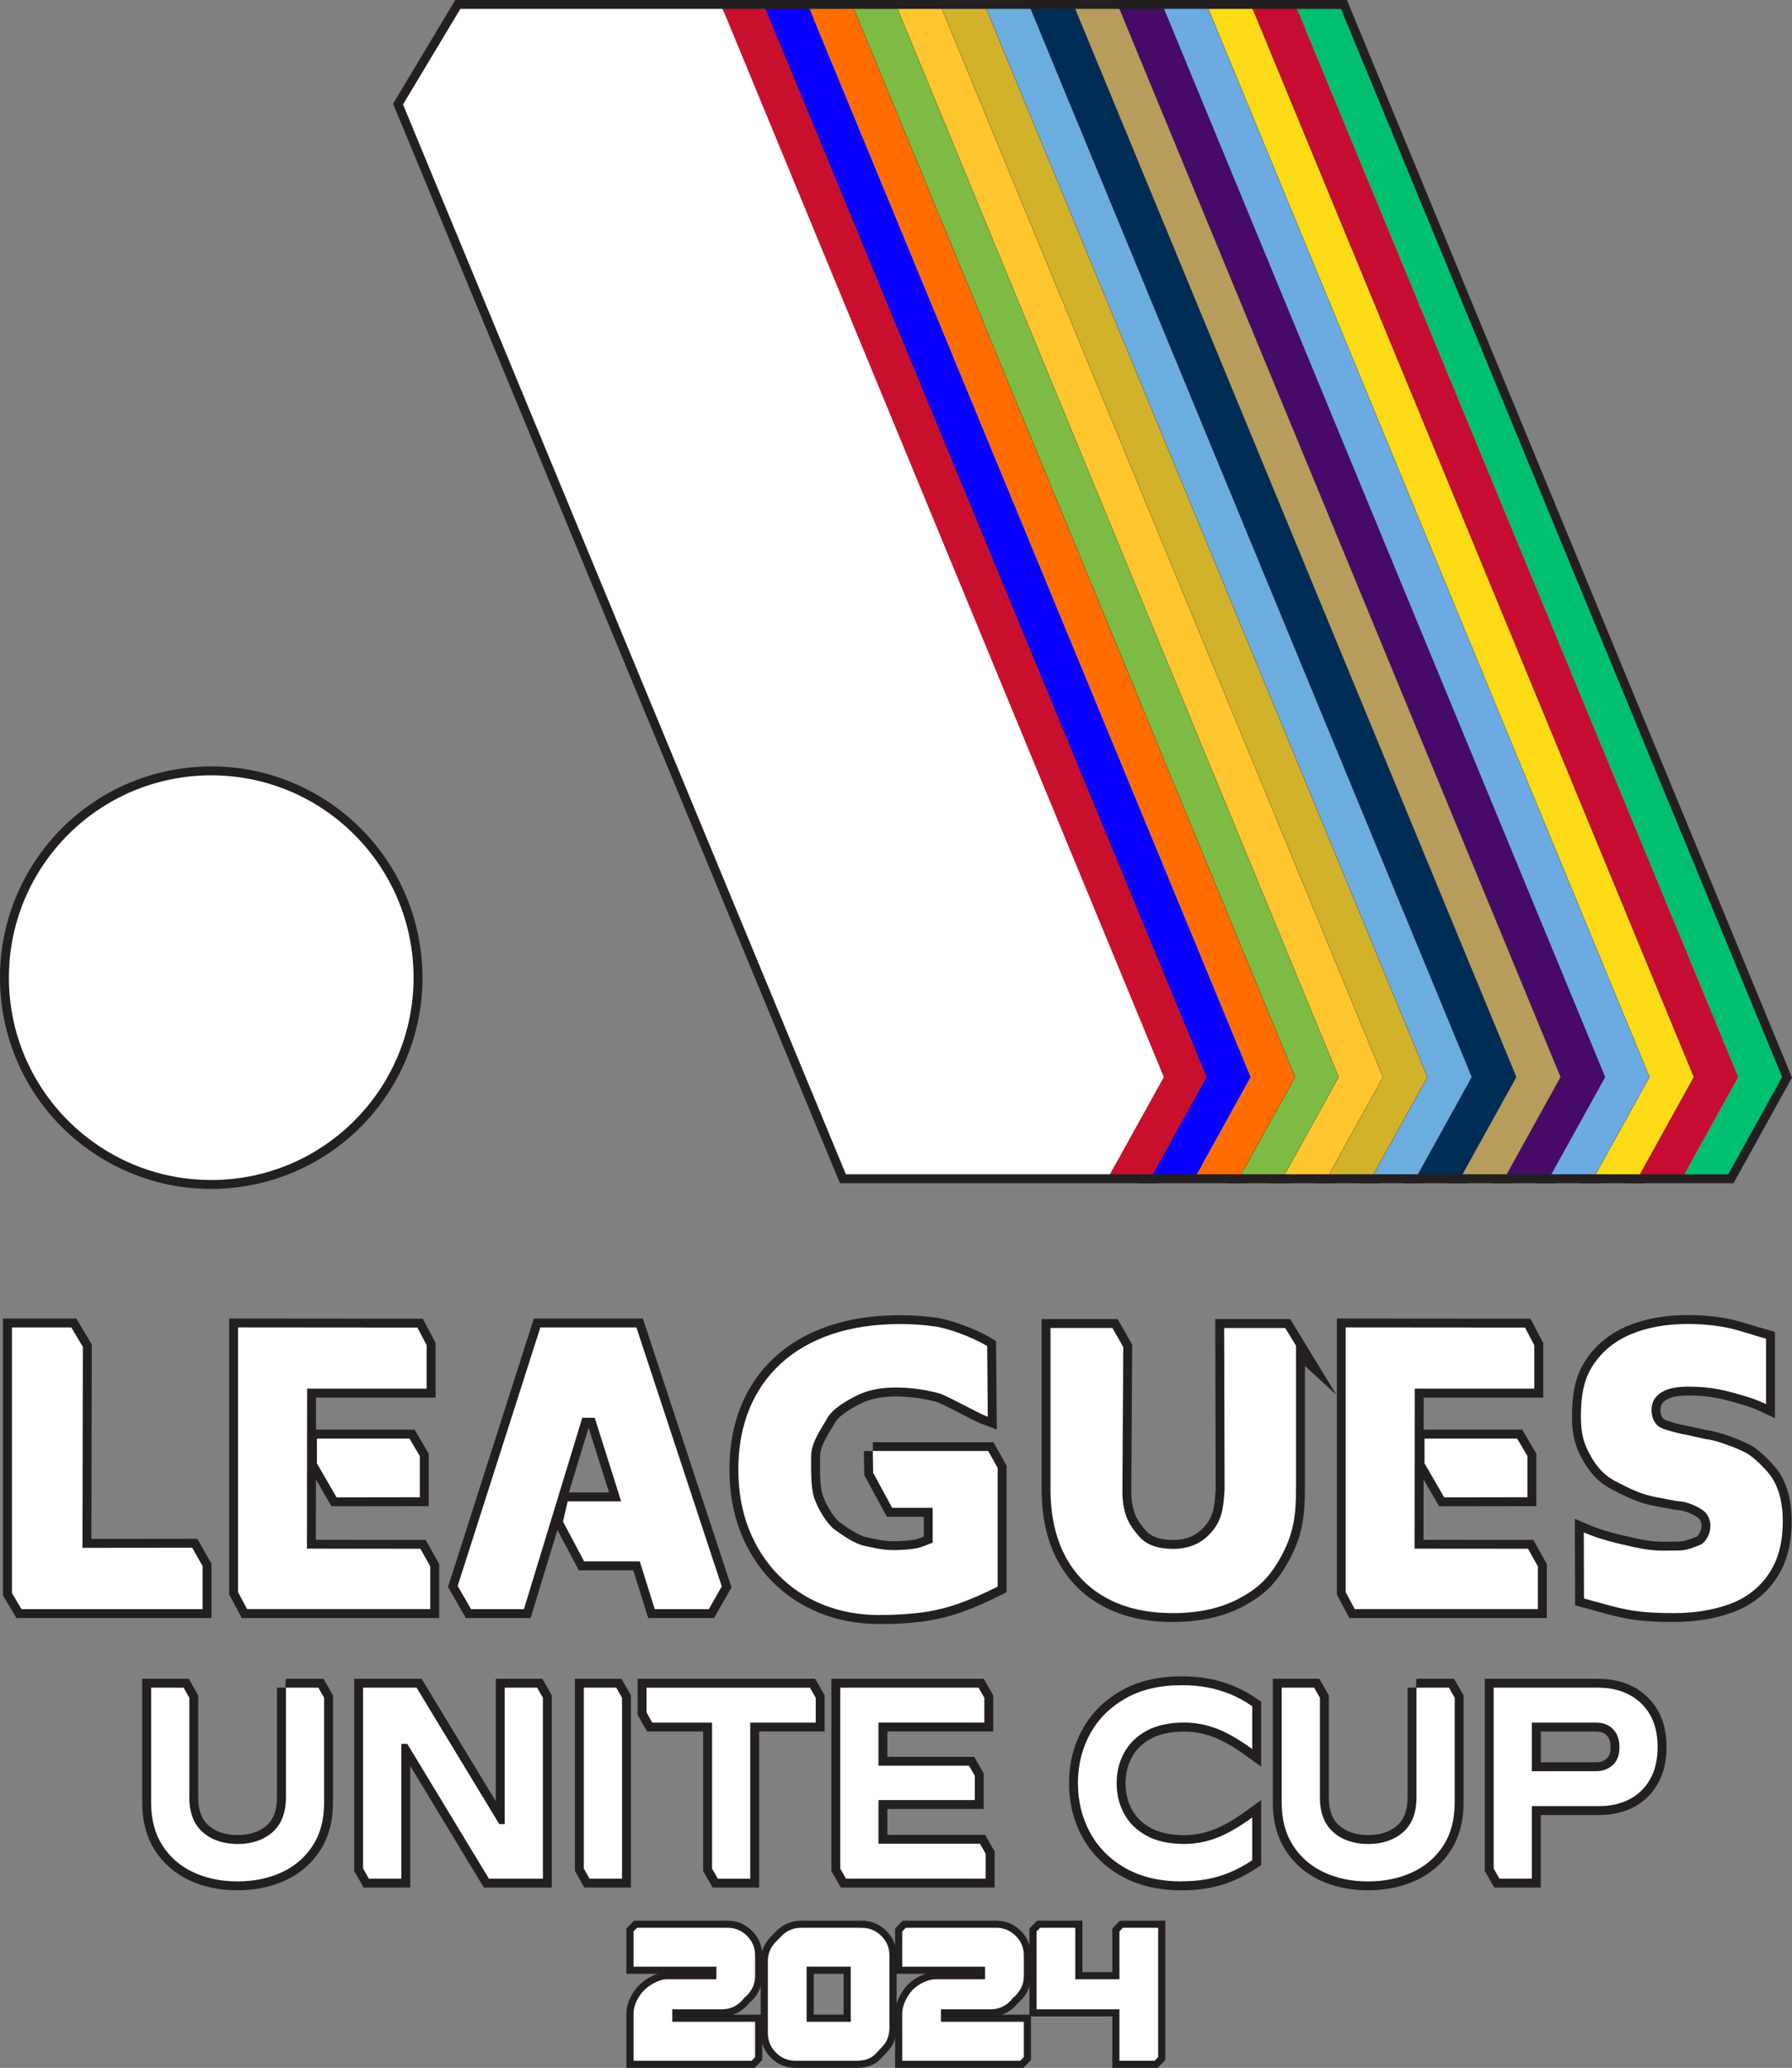 <?xml version="1.0" encoding="UTF-8"?>
<svg id="Layer_2" data-name="Layer 2" xmlns="http://www.w3.org/2000/svg" viewBox="0 0 617.85 712.96">
  <rect x="0" y="0" width="617.85" height="712.96" fill="#808080" stroke="none"/>
  <defs>
    <style>
      .cls-1 {
        fill: #00bf6f;
      }

      .cls-2 {
        fill: #470a68;
      }

      .cls-3 {
        fill: #0900ff;
      }

      .cls-4, .cls-5, .cls-6 {
        fill: #fff;
      }

      .cls-7 {
        fill: #6caddf;
      }

      .cls-8 {
        fill: #002d56;
      }

      .cls-9 {
        fill: #6caae4;
      }

      .cls-10 {
        fill: #ff6d00;
      }

      .cls-5 {
        stroke-width: 6.14px;
      }

      .cls-5, .cls-6 {
        stroke: #231f20;
        stroke-miterlimit: 10;
      }

      .cls-6 {
        stroke-width: 2.46px;
      }

      .cls-11 {
        fill: #7dbb45;
      }

      .cls-12 {
        fill: #b79d5b;
      }

      .cls-13 {
        fill: #d2b12b;
      }

      .cls-14 {
        fill: #c60c30;
      }

      .cls-15 {
        fill: #ffc52f;
      }

      .cls-16 {
        fill: #c8102e;
      }

      .cls-17 {
        fill: #fdda16;
      }
    </style>
  </defs>
  <g id="Layer_1-2" data-name="Layer 1">
    <g>
      <g>
        <polygon class="cls-5" points="69.84 539.92 66.26 533.62 28.43 533.66 28.57 464.39 24.58 457.67 4.11 457.67 4.11 549.26 7.41 554.79 69.84 554.79 69.84 539.92"/>
        <polygon class="cls-5" points="109.26 504.51 116.05 516.26 144.75 516.22 144.75 502.03 141.19 495.99 109.26 495.99 109.26 504.51"/>
        <polygon class="cls-5" points="147.11 463.8 143.92 457.72 82.09 457.67 82.09 548.97 85.2 554.79 148.36 554.79 148.36 540.05 144.96 533.98 105.83 533.96 105.9 478.78 147.11 478.78 147.11 463.8"/>
        <polygon class="cls-5" points="491.15 504.51 497.94 516.26 526.64 516.22 526.64 502.03 523.08 495.99 491.15 495.99 491.15 504.51"/>
        <polygon class="cls-5" points="529 463.8 525.81 457.72 463.99 457.67 463.99 548.97 467.09 554.79 530.25 554.79 530.25 540.05 526.85 533.98 487.73 533.96 487.79 478.78 529 478.78 529 463.8"/>
        <polygon class="cls-5" points="244.4 554.79 248.86 546.96 219.43 457.67 186.31 457.67 157.8 546.8 162.4 554.79 180.67 554.79 200.78 488.81 205.07 488.81 214.18 517.64 195.74 517.64 194.13 524.61 201.42 538.33 220.61 538.33 225.75 554.79 244.4 554.79"/>
        <path class="cls-5" d="M300.94,500.29l.11,7.49,6.56,12.12h13.97s0,11.98,0,11.98c-3.57,1.26-3.92,2.11-10.41,2.49-6.42.38-8.75-.52-13.14-1.39-3.31-.66-7.72-3.75-10.27-5.61-2.55-1.86-5.76-6.98-7.09-11.12-1.13-3.49-1-8.91-1-13.37v-.84c0-4.74,3.73-9.75,5.56-13.05,1.83-3.3,6.82-6.17,10.43-7.94,3.61-1.77,8.02-2.65,13.22-2.65,2.12,0,4.36.14,6.72.42,2.36.28,4.96.77,7.8,1.47,2.84.7,13.8,7,17.17,8.2l-.2-24.37c-5.24-3.22-13.86-6.2-17.9-6.76s-8.04-.84-11.99-.84c-8.96,0-16.9,1.19-23.84,3.56-6.93,2.37-12.79,5.77-17.55,10.19-4.77,4.42-8.38,9.7-10.84,15.84-2.46,6.14-3.68,12.98-3.68,20.51s1.2,14.37,3.61,20.51c2.41,6.14,5.8,11.44,10.18,15.91,4.38,4.46,9.54,7.88,15.46,10.26,5.92,2.37,12.4,3.56,19.43,3.56,5.68,0,10.67-.3,14.95-.91,4.28-.6,8.45-1.63,12.5-3.07,4.04-1.44,8.47-3.37,13.29-5.79v-40.94l-3.27-5.84h-39.78Z"/>
        <path class="cls-5" d="M446.85,463.98l-3.73-6.12h-21.05l.15,55.69c-.45,5.87-.6,10.15-4.48,14.63-2.8,3.23-6.87,5.82-13.21,5.82-7.54,0-10.55-2.67-12.47-5.08-1.91-2.4-5.08-5.97-5.08-14.78l.3-49.72-3.73-6.57h-21.35v55.52c0,9.05,1.69,16.75,5.07,23.12,3.38,6.37,8.21,11.24,14.49,14.61,6.28,3.37,13.82,5.05,22.63,5.05s16.51-1.68,22.83-5.05c6.32-3.37,10.37-6.95,14.55-14.61,4.18-7.65,5.07-14.07,5.07-23.12v-49.4Z"/>
        <path class="cls-5" d="M611.15,509.78c-1.74-2.82-6.3-7.19-8.7-8.63-2.18-1.31-10.56-4.69-14.24-4.97l-6.78-1.51c-2.2-.37-4.06-.85-5.09-1.17-3.02-.91-5.01-1.21-6.3-4.1-.22-.49-2.49-6.66,3.37-9.67,1.51-.78,3.89-1.81,10.46-1.64,3.67.1,7.66.52,11.97,1.64,4.31,1.12,8.94,2.4,13.06,4.36v-22.54c-4.77-1.3-9.65-3.1-13.82-3.89-4.17-.79-8.55-1.19-13.14-1.19-7.43,0-13.94,1.17-19.53,3.49-5.6,2.33-9.97,5.89-13.14,10.69-3.16,4.8-4.21,10.29-4.21,17.83,0,6.15,1.14,9.44,3.25,13.26,2.11,3.82,4.68,6.9,8.76,9,4.08,2.1,8.45,4.5,14.32,5.52l6.51,1.23c1.74.28,1.7-.06,4.55.86,1,.32,4.47,1.74,5.77,3.38,3.45,4.36.17,9.99-1.9,10.84-6.19,2.53-6.37,1.88-11.95,2.04-3.48.1-7.45-.38-11.9-1.41-4.45-1.02-10.35-2.25-16.41-4.86l.07,22.78c5.69,1.49,11.38,3.29,16.28,4.08,4.91.79,9.8.95,14.29.95,7.43,0,13.98-1.05,19.67-3.14,5.69-2.1,10.16-5.54,13.41-10.34,3.25-4.8,4.88-10.52,4.88-18.44,0-5.77-1.22-10.75-3.52-14.47Z"/>
        <polygon class="cls-5" points="397.46 404.87 412.68 404.87 412.7 404.87 412.81 404.87 413.1 404.87 427.62 404.87 427.92 404.87 446.48 371.34 294.39 3.07 294.09 3.07 280.17 3.07 279.28 3.07 279.17 3.07 279.15 3.07 263.93 3.07 416.02 371.34 397.46 404.87"/>
        <polygon class="cls-5" points="565.48 404.87 580.64 404.87 580.72 404.87 595.88 404.87 614.45 371.34 462.35 3.07 447.19 3.07 447.11 3.07 431.95 3.07 584.05 371.34 565.48 404.87"/>
        <polygon class="cls-5" points="550.17 404.87 565.41 404.87 583.98 371.34 431.88 3.07 416.64 3.07 568.74 371.34 550.17 404.87"/>
        <polygon class="cls-5" points="534.86 404.87 550.1 404.87 568.66 371.34 416.57 3.07 401.33 3.07 553.43 371.34 534.86 404.87"/>
        <polygon class="cls-5" points="519.55 404.87 534.79 404.87 553.35 371.34 401.26 3.07 386.02 3.07 538.11 371.34 519.55 404.87"/>
        <polygon class="cls-5" points="504.24 404.87 504.66 404.87 519.48 404.87 538.04 371.34 385.95 3.07 371.73 3.07 370.71 3.07 522.8 371.34 504.24 404.87"/>
        <polygon class="cls-5" points="488.93 404.87 489.35 404.87 504.17 404.87 522.73 371.34 370.64 3.07 356.42 3.07 355.4 3.07 507.49 371.34 488.93 404.87"/>
        <polygon class="cls-5" points="473.62 404.87 474.04 404.87 488.86 404.87 507.42 371.34 355.33 3.07 341.11 3.07 340.09 3.07 492.18 371.34 473.62 404.87"/>
        <polygon class="cls-5" points="458.31 404.87 458.73 404.87 473.55 404.87 492.11 371.34 340.02 3.07 325.8 3.07 324.78 3.07 476.87 371.34 458.31 404.87"/>
        <polygon class="cls-5" points="443 404.87 443.42 404.87 458.24 404.87 476.8 371.34 324.71 3.07 310.49 3.07 309.47 3.07 461.56 371.34 443 404.87"/>
        <polygon class="cls-5" points="427.99 404.87 428.11 404.87 442.93 404.87 461.49 371.34 309.4 3.07 295.18 3.07 294.46 3.07 446.55 371.34 427.99 404.87"/>
        <circle class="cls-5" cx="72.83" cy="337.08" r="69.76" transform="translate(-62.43 19.85) rotate(-10.9)"/>
        <polygon class="cls-5" points="377.58 404.87 382.65 404.87 382.66 404.87 382.77 404.87 397.46 404.87 416.02 371.34 263.92 3.07 249.84 3.07 249.13 3.07 249.12 3.07 244.05 3.07 239.69 3.07 224.45 3.07 209.21 3.07 193.97 3.07 178.73 3.07 158.71 3.07 138.95 36.01 291.64 404.87 311.66 404.87 326.9 404.87 342.14 404.87 357.38 404.87 372.62 404.87 377.58 404.87"/>
        <path class="cls-5" d="M98.57,581.87v37.81c0,5.33-1.55,9.34-4.66,12.04-3.1,2.7-7.1,4.04-11.99,4.04s-8.89-1.35-11.99-4.04c-3.1-2.7-4.66-6.71-4.66-12.04v-34.33l-1.98-3.48h-11.19v39.7c0,5.77,1.3,10.68,3.9,14.72,2.6,4.04,6.15,7.12,10.63,9.22,4.48,2.1,9.55,3.15,15.19,3.15s10.82-1.05,15.33-3.15c4.52-2.1,8.07-5.17,10.68-9.22,2.6-4.05,3.9-8.95,3.9-14.72v-36.22l-1.98-3.48h-11.19Z"/>
        <polygon class="cls-5" points="174.01 581.87 174.01 628.91 172.13 628.91 143.63 581.87 125.19 581.87 125.19 644.24 127.17 647.72 138.36 647.72 138.36 601.25 140.43 601.25 168.56 647.72 187.18 647.72 187.18 585.35 185.21 581.87 174.01 581.87"/>
        <polygon class="cls-5" points="201.29 581.87 201.29 644.24 203.27 647.72 214.46 647.72 214.46 585.35 212.48 581.87 201.29 581.87"/>
        <polygon class="cls-5" points="222.92 581.87 222.92 590.43 224.9 593.91 245.5 593.91 245.5 644.24 247.48 647.72 258.67 647.72 258.67 593.91 281.25 593.91 281.25 585.35 279.27 581.87 222.92 581.87"/>
        <polygon class="cls-5" points="302.88 635.68 302.88 620.63 336.09 620.63 336.09 612.26 334.11 608.77 302.88 608.77 302.88 593.91 339.38 593.91 339.38 585.35 337.4 581.87 289.71 581.87 289.71 644.24 291.69 647.72 339.85 647.72 339.85 639.16 337.87 635.68 302.88 635.68"/>
        <path class="cls-5" d="M416.23,581.78c-2.7-.5-5.64-.75-8.84-.75-7.53,0-13.95,1.51-19.28,4.52-5.33,3.01-9.41,7.07-12.23,12.18-2.82,5.11-4.23,10.8-4.23,17.07s1.41,11.98,4.23,17.12c2.82,5.14,6.9,9.22,12.23,12.23,5.33,3.01,11.76,4.52,19.28,4.52,3.2,0,6.14-.25,8.84-.75,2.7-.5,5.31-1.28,7.85-2.35,2.54-1.07,5.09-2.45,7.67-4.14v-14.77c-4.58,3.33-8.69,5.68-12.32,7.06-3.64,1.38-7.34,2.07-11.1,2.07-5.21,0-9.53-.94-12.98-2.82-3.45-1.88-6.04-4.41-7.76-7.57-1.73-3.17-2.59-6.66-2.59-10.49v-.09c0-3.82.86-7.32,2.59-10.49,1.72-3.17,4.31-5.69,7.76-7.57,3.45-1.88,7.78-2.82,12.98-2.82,3.76,0,7.46.69,11.1,2.07,3.64,1.38,7.74,3.73,12.32,7.06v-14.77c-2.57-1.75-5.13-3.15-7.67-4.19s-5.16-1.8-7.85-2.3Z"/>
        <path class="cls-5" d="M488.38,581.87v37.81c0,5.33-1.55,9.34-4.66,12.04-3.1,2.7-7.1,4.04-11.99,4.04s-8.89-1.35-11.99-4.04c-3.1-2.7-4.66-6.71-4.66-12.04v-34.33l-1.98-3.48h-11.19v39.7c0,5.77,1.3,10.68,3.9,14.72,2.6,4.04,6.15,7.12,10.63,9.22,4.48,2.1,9.55,3.15,15.19,3.15s10.82-1.05,15.33-3.15c4.52-2.1,8.07-5.17,10.68-9.22,2.6-4.05,3.9-8.95,3.9-14.72v-36.22l-1.98-3.48h-11.19Z"/>
        <path class="cls-5" d="M561.65,584.27c-3.07-1.6-6.62-2.4-10.63-2.4h-36.03v62.37l1.98,3.48h11.19v-25.02h23.42c3.82,0,7.24-.78,10.25-2.35,3.01-1.57,5.38-3.87,7.1-6.91,1.72-3.04,2.59-6.76,2.59-11.15s-.88-8.09-2.63-11.1c-1.76-3.01-4.17-5.31-7.24-6.91ZM558.36,602.57c0,2.57-.77,4.56-2.3,5.97-1.54,1.41-3.43,2.12-5.69,2.12h-22.2v-16.74h22.2c2.38,0,4.31.75,5.78,2.26,1.47,1.51,2.21,3.54,2.21,6.11v.28Z"/>
      </g>
      <g>
        <g>
          <path class="cls-4" d="M7.41,554.79l-3.29-5.53v-91.59h20.46l3.99,6.72-.14,69.27,37.83-.04,3.58,6.3v14.87H7.41Z"/>
          <path class="cls-4" d="M85.2,554.79l-3.11-5.82v-91.31l61.82.05,3.19,6.08v14.98h-41.21l-.07,55.17,39.12.03,3.4,6.07v14.74h-63.16ZM109.26,504.51v-8.52h31.93l3.56,6.04v14.19l-28.7.05-6.79-11.75Z"/>
          <path class="cls-4" d="M467.09,554.79l-3.11-5.82v-91.31l61.82.05,3.19,6.08v14.98h-41.21l-.07,55.17,39.12.03,3.4,6.07v14.74h-63.16ZM491.15,504.51v-8.52h31.93l3.56,6.04v14.19l-28.7.05-6.79-11.75Z"/>
          <path class="cls-4" d="M162.4,554.79l-4.61-7.99,28.51-89.13h33.12l29.43,89.29-4.46,7.83h-18.65l-5.15-16.46h-19.19l-7.29-13.72,1.61-6.97h18.44l-9.11-28.83h-4.29l-20.11,65.98h-18.26Z"/>
          <path class="cls-4" d="M303.25,556.84c-7.03,0-13.51-1.19-19.43-3.56-5.92-2.37-11.08-5.79-15.46-10.26-4.38-4.46-7.78-9.77-10.19-15.91-2.41-6.14-3.61-12.98-3.61-20.51s1.23-14.37,3.68-20.51c2.46-6.14,6.07-11.42,10.84-15.84,4.77-4.42,10.62-7.81,17.55-10.19,6.93-2.37,14.88-3.56,23.84-3.56,3.95,0,7.95.28,11.99.84,4.05.56,12.66,3.54,17.9,6.76l.2,24.37c-3.37-1.21-14.33-7.51-17.17-8.2-2.84-.7-5.44-1.19-7.8-1.47-2.36-.28-4.6-.42-6.72-.42-5.2,0-9.61.89-13.22,2.65-3.61,1.77-8.6,4.64-10.43,7.94-1.83,3.3-5.56,8.31-5.56,13.05v.84c0,4.47-.12,9.88,1,13.37,1.34,4.14,4.54,9.26,7.09,11.12,2.55,1.86,6.96,4.95,10.27,5.61,4.39.88,6.72,1.77,13.14,1.39,6.5-.38,6.85-1.23,10.41-2.49v-12s-13.98.01-13.98.01l-6.56-12.12-.11-7.49h39.78l3.27,5.84v40.94c-4.82,2.42-9.25,4.35-13.29,5.79-4.05,1.44-8.21,2.47-12.5,3.07-4.29.6-9.27.91-14.95.91Z"/>
          <path class="cls-4" d="M404.39,556.16c-8.81,0-16.36-1.68-22.63-5.05-6.28-3.37-11.11-8.24-14.49-14.61-3.38-6.37-5.07-14.07-5.07-23.12v-55.52h21.35l3.73,6.57-.3,49.72c0,8.81,3.16,12.38,5.08,14.78,1.91,2.4,4.93,5.08,12.47,5.08,6.35,0,10.42-2.6,13.21-5.82,3.88-4.48,4.03-8.77,4.48-14.63l-.15-55.69h21.05l3.73,6.12v49.4c0,9.05-.89,15.47-5.07,23.12-4.18,7.66-8.23,11.24-14.55,14.61-6.32,3.37-13.93,5.05-22.83,5.05Z"/>
          <path class="cls-4" d="M576.7,556.16c-4.49,0-9.39-.16-14.29-.95-4.91-.79-10.6-2.59-16.28-4.08l-.07-22.78c6.05,2.61,11.96,3.83,16.41,4.86,4.45,1.03,8.41,1.51,11.9,1.41,5.58-.16,5.76.49,11.95-2.04,2.07-.85,5.35-6.47,1.9-10.84-1.3-1.64-4.77-3.06-5.77-3.38-2.85-.92-2.81-.58-4.55-.86l-6.51-1.23c-5.87-1.02-10.24-3.42-14.32-5.52-4.08-2.1-6.65-5.17-8.76-9-2.11-3.82-3.25-7.11-3.25-13.26,0-7.55,1.05-13.03,4.21-17.83,3.16-4.8,7.54-8.36,13.14-10.69,5.59-2.33,12.11-3.49,19.53-3.49,4.58,0,8.96.4,13.14,1.19,4.17.79,9.05,2.59,13.82,3.89v22.54c-4.13-1.96-8.75-3.24-13.06-4.36-4.31-1.12-8.3-1.54-11.97-1.64-6.57-.17-8.94.86-10.46,1.64-5.86,3.01-3.59,9.18-3.37,9.67,1.3,2.89,3.28,3.19,6.3,4.1,1.04.31,2.89.79,5.09,1.17l6.78,1.51c3.68.28,12.07,3.66,14.24,4.97,2.4,1.44,6.96,5.81,8.7,8.63,2.3,3.71,3.52,8.69,3.52,14.47,0,7.92-1.63,13.64-4.88,18.44-3.26,4.8-7.73,8.24-13.41,10.34-5.69,2.1-12.24,3.14-19.67,3.14Z"/>
        </g>
        <polygon class="cls-1" points="462.35 3.07 447.11 3.07 599.21 371.34 580.64 404.87 595.88 404.87 614.45 371.34 462.35 3.07"/>
        <polygon class="cls-3" points="279.17 3.07 263.93 3.07 416.02 371.34 397.46 404.87 412.7 404.87 431.26 371.34 279.17 3.07"/>
        <polygon class="cls-14" points="447.19 3.07 431.95 3.07 584.05 371.34 565.48 404.87 580.72 404.87 599.29 371.34 447.19 3.07"/>
        <polygon class="cls-17" points="431.88 3.07 416.64 3.07 568.74 371.34 550.17 404.87 565.41 404.87 583.98 371.34 431.88 3.07"/>
        <polygon class="cls-9" points="416.57 3.07 401.33 3.07 553.42 371.34 534.86 404.87 550.1 404.87 568.67 371.34 416.57 3.07"/>
        <polygon class="cls-2" points="401.26 3.07 386.02 3.07 538.11 371.34 519.55 404.87 534.79 404.87 553.35 371.34 401.26 3.07"/>
        <polygon class="cls-12" points="385.95 3.07 371.73 3.07 370.71 3.07 522.8 371.34 504.24 404.87 504.66 404.87 519.48 404.87 538.04 371.34 385.95 3.07"/>
        <polygon class="cls-8" points="370.64 3.07 356.42 3.07 355.4 3.07 507.49 371.34 488.93 404.87 489.35 404.87 504.17 404.87 522.73 371.34 370.64 3.07"/>
        <polygon class="cls-7" points="355.33 3.07 341.11 3.07 340.09 3.07 492.18 371.34 473.62 404.87 474.04 404.87 488.86 404.87 507.42 371.34 355.33 3.07"/>
        <polygon class="cls-13" points="340.02 3.07 325.8 3.07 324.78 3.07 476.87 371.34 458.31 404.87 458.73 404.87 473.55 404.87 492.11 371.34 340.02 3.07"/>
        <polygon class="cls-15" points="324.71 3.07 310.49 3.07 309.47 3.07 461.56 371.34 443 404.87 443.42 404.87 458.24 404.87 476.8 371.34 324.71 3.07"/>
        <polygon class="cls-11" points="309.4 3.07 295.18 3.07 294.46 3.07 446.55 371.34 427.99 404.87 428.11 404.87 442.93 404.87 461.49 371.34 309.4 3.07"/>
        <polygon class="cls-16" points="263.92 3.07 249.84 3.07 249.12 3.07 401.22 371.34 382.65 404.87 382.77 404.87 397.46 404.87 416.02 371.34 263.92 3.07"/>
        <g>
          <circle class="cls-4" cx="72.83" cy="337.08" r="69.76"/>
          <polygon class="cls-4" points="249.13 3.07 244.05 3.07 239.69 3.07 224.45 3.07 209.21 3.07 193.97 3.07 178.73 3.07 158.71 3.07 138.95 36.01 291.64 404.87 311.66 404.87 326.9 404.87 342.14 404.87 357.38 404.87 372.62 404.87 377.58 404.87 382.66 404.87 401.22 371.34 249.13 3.07"/>
        </g>
        <polygon class="cls-10" points="294.39 3.07 294.09 3.07 280.17 3.07 279.28 3.07 279.15 3.07 431.24 371.34 412.68 404.87 412.81 404.87 413.1 404.87 427.62 404.87 427.92 404.87 446.48 371.34 294.39 3.07"/>
        <g>
          <path class="cls-4" d="M81.83,648.66c-5.64,0-10.71-1.05-15.19-3.15-4.48-2.1-8.03-5.17-10.63-9.22-2.6-4.05-3.9-8.95-3.9-14.72v-39.7h11.19l1.98,3.48v34.33c0,5.33,1.55,9.34,4.66,12.04,3.1,2.7,7.1,4.04,11.99,4.04s8.89-1.35,11.99-4.04c3.1-2.7,4.66-6.71,4.66-12.04v-37.81h11.19l1.98,3.48v36.22c0,5.77-1.3,10.68-3.9,14.72-2.6,4.04-6.16,7.12-10.68,9.22-4.52,2.1-9.63,3.15-15.33,3.15Z"/>
          <path class="cls-4" d="M127.17,647.72l-1.98-3.48v-62.37h18.44l28.5,47.03h1.88v-47.03h11.19l1.98,3.48v62.37h-18.62l-28.13-46.47h-2.07v46.47h-11.19Z"/>
          <path class="cls-4" d="M203.27,647.72l-1.98-3.48v-62.37h11.19l1.98,3.48v62.37h-11.19Z"/>
          <path class="cls-4" d="M247.48,647.72l-1.98-3.48v-50.32h-20.6l-1.98-3.48v-8.56h56.35l1.98,3.48v8.56h-22.58v53.81h-11.19Z"/>
          <path class="cls-4" d="M291.69,647.72l-1.98-3.48v-62.37h47.69l1.98,3.48v8.56h-36.5v14.86h31.23l1.98,3.48v8.37h-33.21v15.05h34.99l1.98,3.48v8.56h-48.16Z"/>
          <path class="cls-4" d="M407.39,648.66c-7.53,0-13.95-1.51-19.28-4.52-5.33-3.01-9.41-7.09-12.23-12.23-2.82-5.14-4.23-10.85-4.23-17.12s1.41-11.96,4.23-17.07c2.82-5.11,6.9-9.17,12.23-12.18,5.33-3.01,11.76-4.52,19.28-4.52,3.2,0,6.15.25,8.84.75,2.7.5,5.31,1.27,7.85,2.3,2.54,1.03,5.09,2.43,7.67,4.19v14.77c-4.58-3.32-8.69-5.68-12.32-7.06-3.64-1.38-7.34-2.07-11.1-2.07-5.21,0-9.53.94-12.98,2.82-3.45,1.88-6.04,4.41-7.76,7.57-1.73,3.17-2.59,6.66-2.59,10.49v.09c0,3.83.86,7.32,2.59,10.49,1.72,3.17,4.31,5.69,7.76,7.57,3.45,1.88,7.78,2.82,12.98,2.82,3.76,0,7.46-.69,11.1-2.07,3.64-1.38,7.74-3.73,12.32-7.06v14.77c-2.57,1.69-5.13,3.07-7.67,4.14-2.54,1.07-5.16,1.85-7.85,2.35-2.7.5-5.64.75-8.84.75Z"/>
          <path class="cls-4" d="M471.63,648.66c-5.64,0-10.71-1.05-15.19-3.15-4.48-2.1-8.03-5.17-10.63-9.22-2.6-4.05-3.9-8.95-3.9-14.72v-39.7h11.19l1.98,3.48v34.33c0,5.33,1.55,9.34,4.66,12.04,3.1,2.7,7.1,4.04,11.99,4.04s8.89-1.35,11.99-4.04c3.1-2.7,4.66-6.71,4.66-12.04v-37.81h11.19l1.98,3.48v36.22c0,5.77-1.3,10.68-3.9,14.72-2.6,4.04-6.16,7.12-10.68,9.22-4.52,2.1-9.63,3.15-15.33,3.15Z"/>
          <path class="cls-4" d="M516.97,647.72l-1.98-3.48v-62.37h36.03c4.01,0,7.56.8,10.63,2.4,3.07,1.6,5.49,3.9,7.24,6.91,1.75,3.01,2.63,6.71,2.63,11.1s-.86,8.11-2.59,11.15c-1.73,3.04-4.09,5.35-7.1,6.91-3.01,1.57-6.43,2.35-10.25,2.35h-23.42v25.02h-11.19ZM550.36,610.66c2.26,0,4.15-.71,5.69-2.12,1.54-1.41,2.3-3.4,2.3-5.97v-.28c0-2.57-.74-4.61-2.21-6.11-1.47-1.51-3.4-2.26-5.78-2.26h-22.2v16.74h22.2Z"/>
        </g>
      </g>
      <g>
        <path class="cls-6" d="M250.79,663.43h-31.66l-1.93,1.99v13.88h28.57v1.88h-15.85c-2.99,0-6.65,2.06-8.75,4.19-.36.36.31-.31,0,0-2.1,2.1-3.97,5.64-3.97,8.62v17.75h42.45l1.93-1.99v-13.91h-28.57v-1.85h15.85c2.99,0,5.53-1.05,7.63-3.16.36-.37.68-.75.98-1.14.33-.26.65-.54.95-.85,2.1-2.13,3.16-4.68,3.16-7.67v-6.96c0-2.99-1.05-5.53-3.16-7.63s-4.65-3.16-7.63-3.16Z"/>
        <path class="cls-6" d="M297.11,663.43h-20.87c-2.99,0-5.53,1.05-7.64,3.16-.37.37-1.63,1.69-1.93,1.99-2.1,2.1-3.16,4.65-3.16,7.63v24.7c0,2.99,1.05,5.54,3.16,7.67,2.1,2.1,4.65,3.16,7.64,3.16h20.87c2.99,0,5.58-.65,7.63-2.81.51-.54,1.86-1.99,2.16-2.3,2.1-2.13,2.93-4.72,2.93-7.7v-24.7c0-2.99-1.05-5.53-3.16-7.63s-4.65-3.16-7.63-3.16ZM279.33,695.83v-16.54h12.76v16.54h-12.76Z"/>
        <path class="cls-6" d="M343.43,663.43h-31.66l-1.93,1.99v13.88h28.57v1.88h-15.85c-2.99,0-6.56,1.78-8.66,3.9-.36.36.31-.31,0,0-2.1,2.1-4.06,5.92-4.06,8.91v17.75h42.45l1.93-1.99v-13.91h-28.57v-1.85h15.85c2.99,0,5.53-1.05,7.64-3.16.36-.37.68-.75.98-1.14.33-.26.65-.54.95-.85,2.1-2.13,3.16-4.68,3.16-7.67v-6.96c0-2.99-1.05-5.53-3.16-7.63s-4.65-3.16-7.63-3.16Z"/>
        <polygon class="cls-6" points="400.54 663.43 386.66 663.43 384.73 665.41 384.73 681.17 371.97 681.17 371.97 663.43 358.09 663.43 356.16 665.41 356.16 693.99 384.73 693.99 384.73 711.73 398.61 711.73 400.54 709.75 400.54 663.43"/>
      </g>
    </g>
  </g>
</svg>